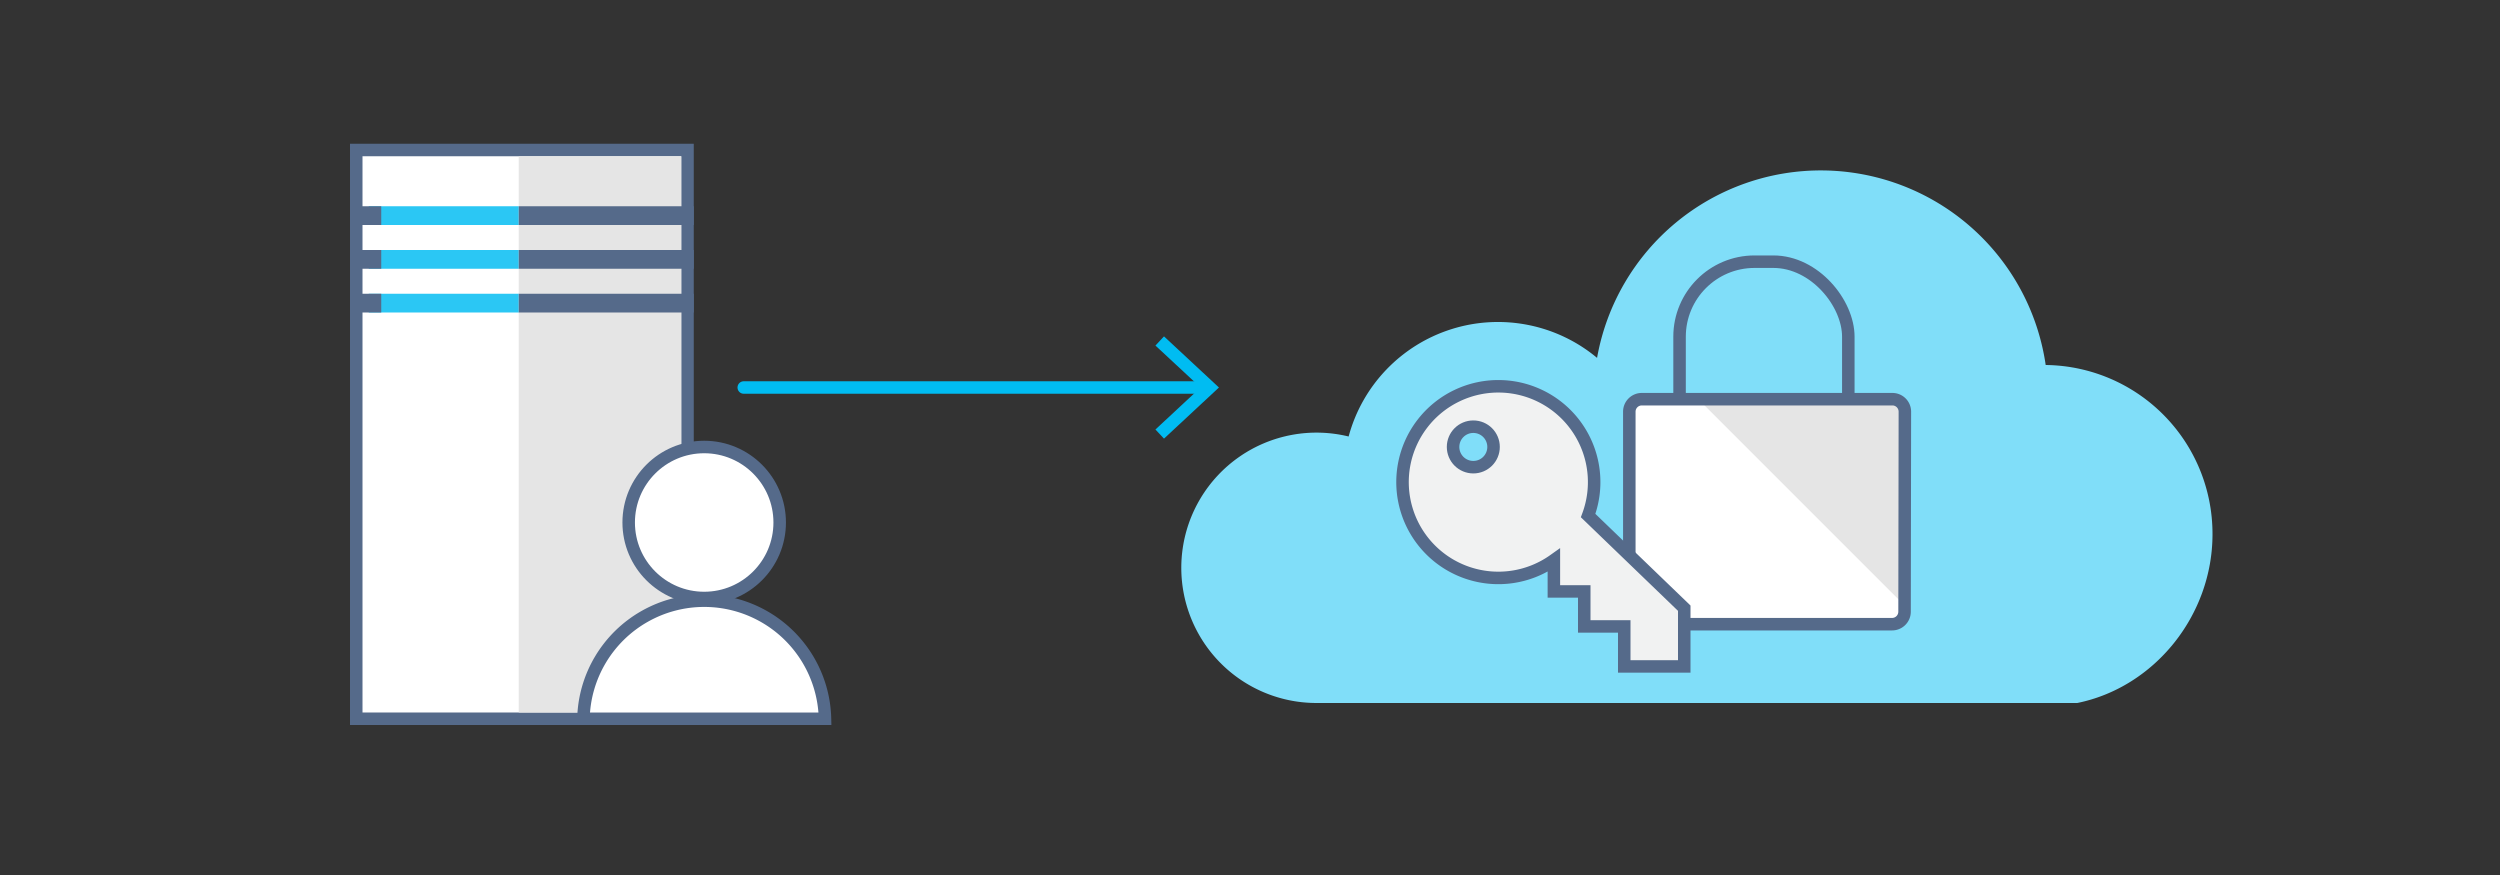 <svg xmlns="http://www.w3.org/2000/svg" viewBox="0 0 400 140">
  <rect x="0" y="0" width="400" height="140" fill="#333333" stroke="none"/>
  <defs>
    <style>
      .cls-1, .cls-12 {
        fill: #80def9;
      }

      .cls-2, .cls-7, .cls-9 {
        fill: none;
      }

      .cls-2 {
        stroke: #00bcf2;
        stroke-linecap: round;
      }

      .cls-12, .cls-2, .cls-4, .cls-9 {
        stroke-miterlimit: 10;
        stroke-width: 2px;
      }

      .cls-3 {
        fill: #00bcf2;
      }

      .cls-10, .cls-4 {
        fill: #fff;
      }

      .cls-12, .cls-4, .cls-9 {
        stroke: #556a8a;
      }

      .cls-5 {
        fill: #e5e5e5;
      }

      .cls-6 {
        fill: #2bc7f4;
      }

      .cls-8 {
        fill: #556a8a;
      }

      .cls-11 {
        fill: #f1f2f2;
      }
    </style>
  </defs>
  <title>bcs-partner-identity-manager</title>
  <g id="ICONS">
    <path class="cls-1" d="M327.31,58.4a36.36,36.36,0,0,0-71.78-1.14,24.75,24.75,0,0,0-39.75,12.58,21.63,21.63,0,1,0-5.14,42.64H332.36c12.35-2.51,21.64-14,21.64-27A27,27,0,0,0,327.31,58.4Z"/>
    <g>
      <line class="cls-2" x1="119" y1="62" x2="193" y2="62"/>
      <polygon class="cls-3" points="186.24 70.18 184.87 68.72 192.09 62 184.87 55.29 186.24 53.82 195.03 62 186.24 70.18"/>
    </g>
    <g>
      <rect class="cls-4" x="57" y="24" width="53" height="91"/>
      <g>
        <rect class="cls-5" x="83" y="25" width="26" height="89"/>
        <rect class="cls-6" x="59" y="47" width="24" height="3"/>
        <polygon class="cls-7" points="95 33 59 33 59 36 95 36 95 33 95 33"/>
        <polyline class="cls-7" points="95 33 59 33 59 36 95 36 95 33"/>
        <rect class="cls-6" x="59" y="40" width="24" height="3"/>
        <rect class="cls-6" x="59" y="33" width="24" height="3"/>
        <rect class="cls-8" x="83" y="33" width="28" height="3"/>
        <rect class="cls-8" x="83" y="40" width="28" height="3"/>
        <rect class="cls-8" x="83" y="47" width="28" height="3"/>
      </g>
      <rect class="cls-8" x="57" y="33" width="4" height="3"/>
      <rect class="cls-8" x="57" y="40" width="4" height="3"/>
      <rect class="cls-8" x="57" y="47" width="4" height="3"/>
    </g>
    <g>
      <circle class="cls-4" cx="112.67" cy="83.6" r="12.08"/>
      <path class="cls-4" d="M93.35,115A19.33,19.33,0,0,1,132,115Z"/>
    </g>
    <g>
      <rect class="cls-9" x="268.73" y="41.87" width="27" height="36" rx="12" ry="12"/>
      <path class="cls-10" d="M304.73,65.87v32a2,2,0,0,1-2,2H262.69a2,2,0,0,1-2-2v-32a2,2,0,0,1,2-2h40.09A2,2,0,0,1,304.73,65.87Z"/>
      <path class="cls-5" d="M304.73,65.87v31l-33-33h31A2,2,0,0,1,304.73,65.87Z"/>
      <path class="cls-9" d="M304.73,97.87a2,2,0,0,1-2,2H262.69a2,2,0,0,1-2-2v-32a2,2,0,0,1,2-2h40.09a2,2,0,0,1,2,2Z"/>
    </g>
    <g>
      <path class="cls-11" d="M254.1,82.49a15.33,15.33,0,1,0-5.48,7.14v5h4.86v5.6h6.4v6.4h9.6V97.31Z"/>
      <path class="cls-9" d="M254.1,82.49a15.33,15.33,0,1,0-5.48,7.14v5h4.86v5.6h6.4v6.4h9.6V97.31Z"/>
      <circle class="cls-12" cx="235.73" cy="71.51" r="3.24"/>
    </g>
  </g>
</svg>
